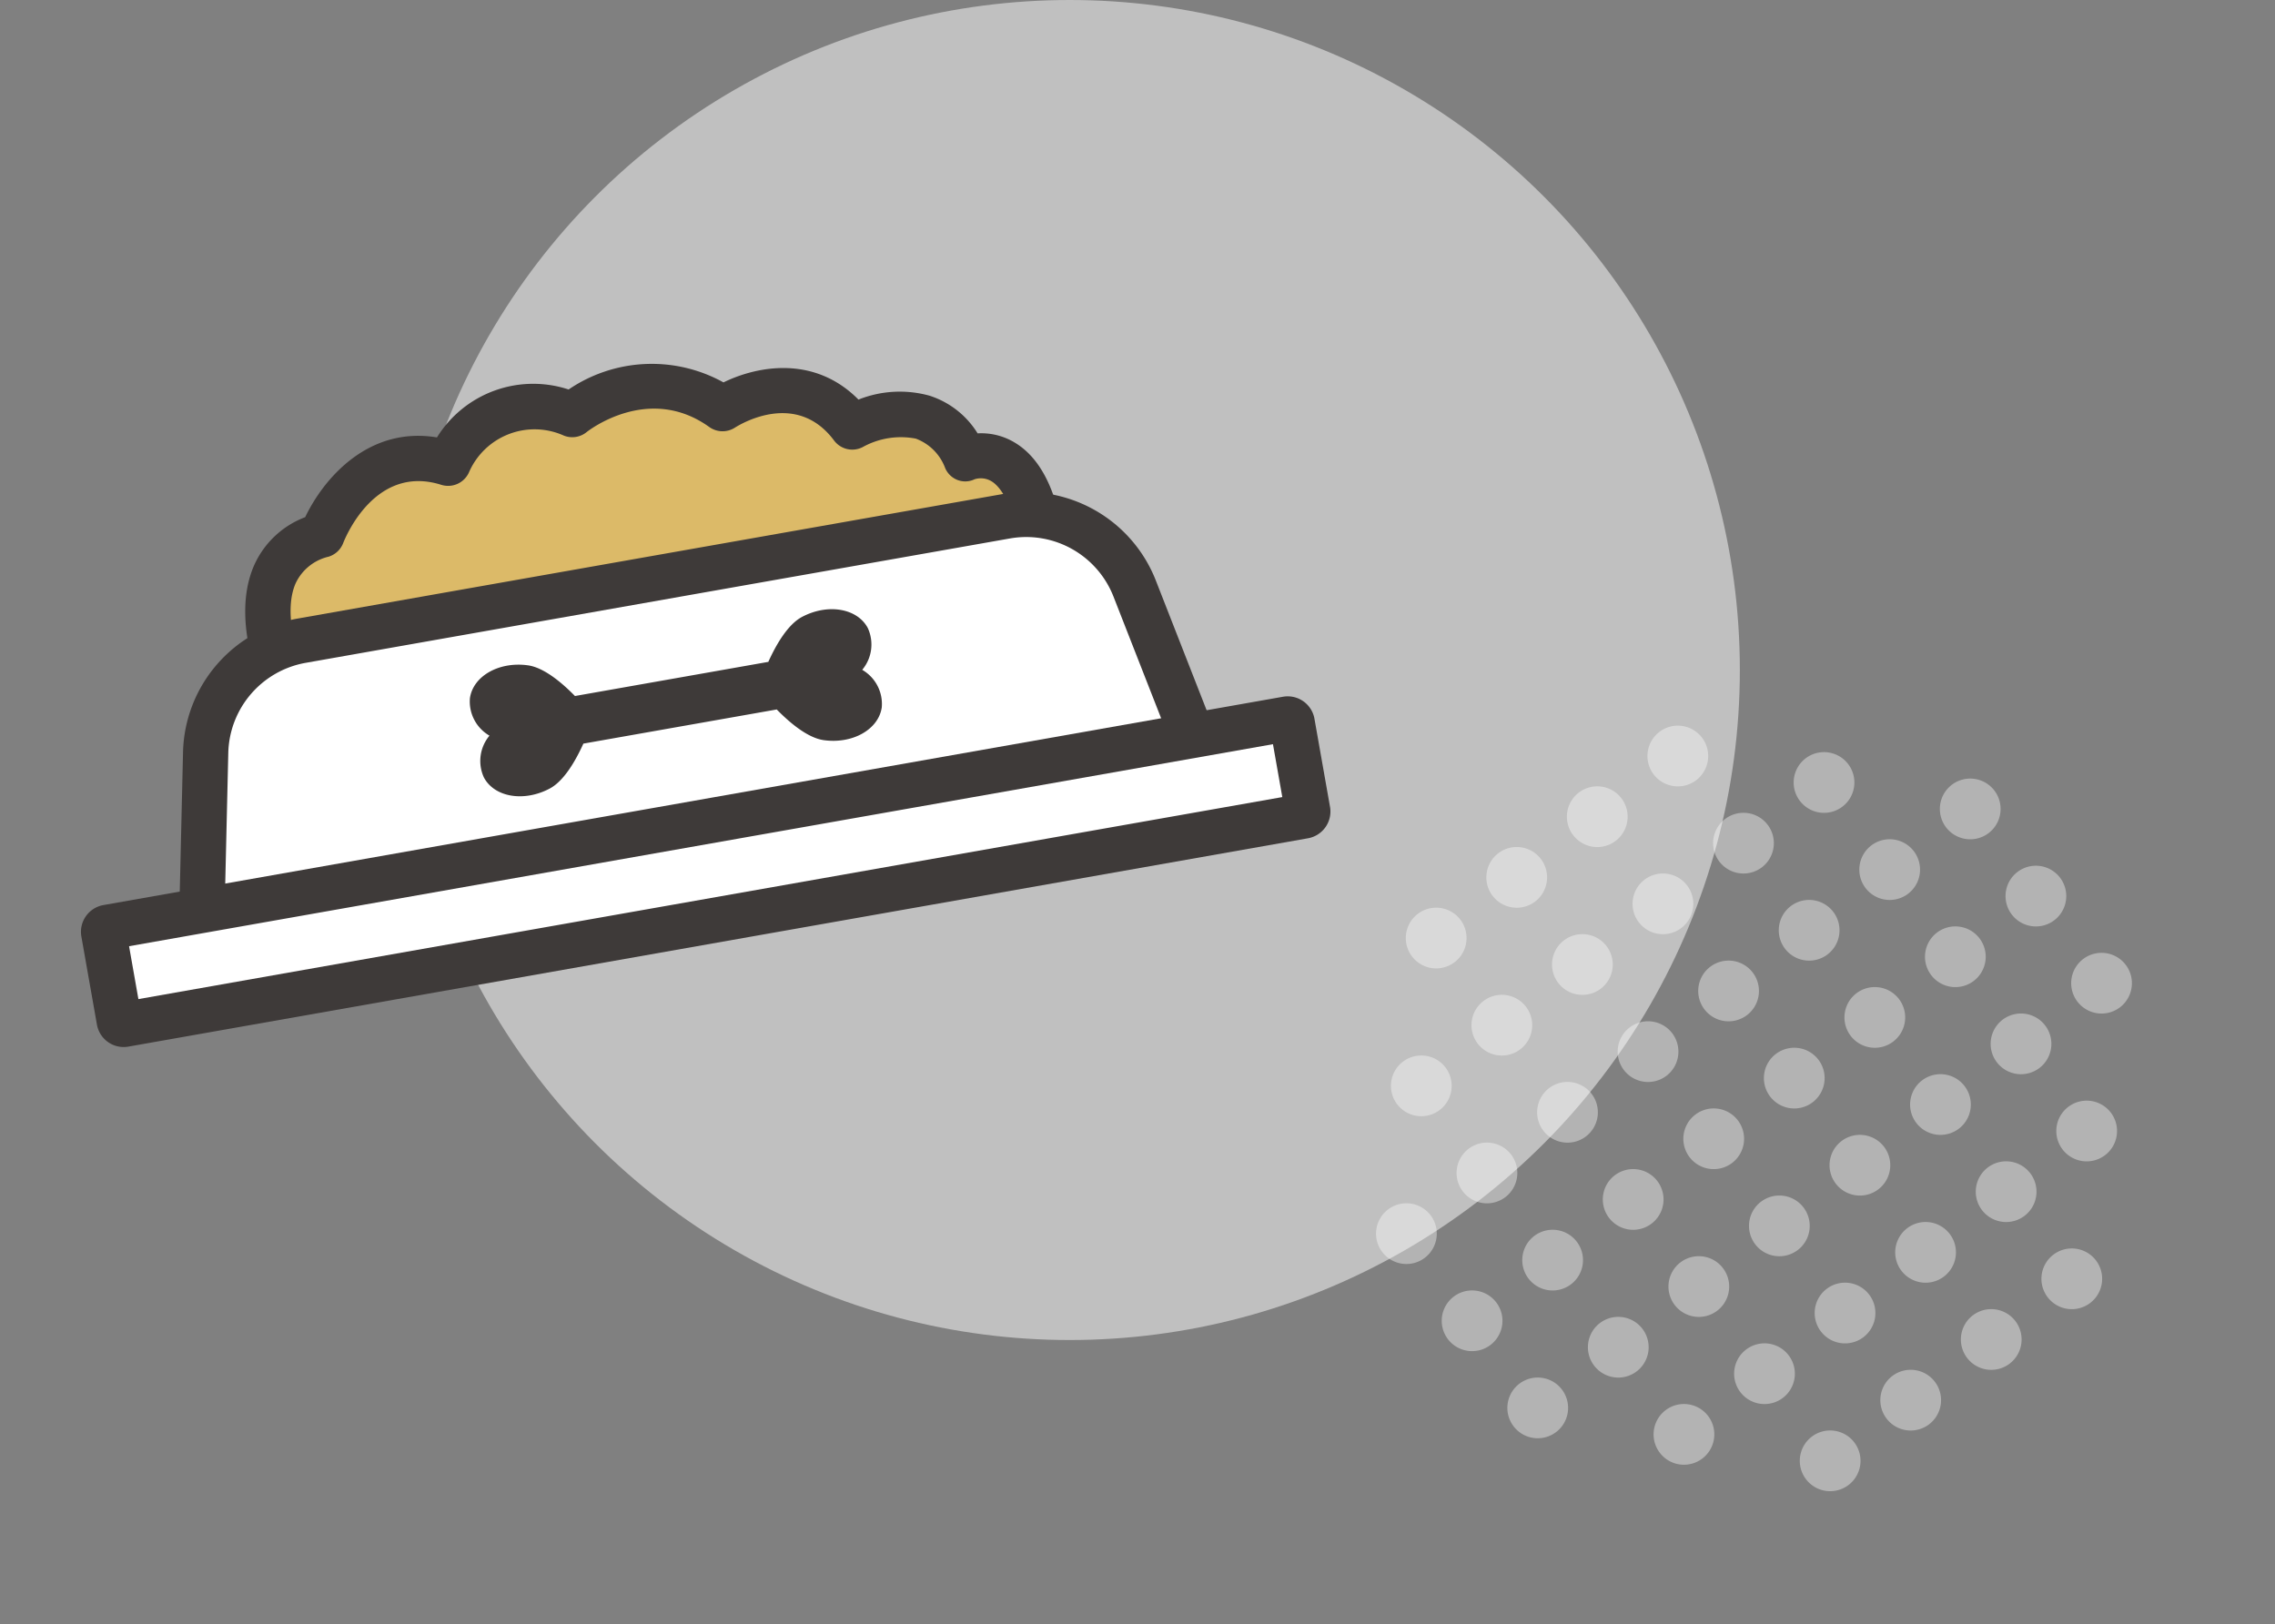 <svg xmlns="http://www.w3.org/2000/svg" xmlns:xlink="http://www.w3.org/1999/xlink" width="186.393" height="133.119" viewBox="0 0 186.393 133.119"><rect x="0" y="0" width="186.393" height="133.119" fill="#808080" stroke="none"/><defs><clipPath id="a"><rect width="62.788" height="58.592" fill="#fff"/></clipPath><clipPath id="b"><rect width="102.566" height="47.864" fill="none"/></clipPath></defs><g transform="translate(-230.306 -2326.325)"><ellipse cx="54.907" cy="54.907" rx="54.907" ry="54.907" transform="translate(263.04 2326.325)" fill="#fff" opacity="0.5"/><g transform="matrix(0.799, -0.602, 0.602, 0.799, 331.292, 2412.651)" opacity="0.4"><g transform="translate(0 0)" clip-path="url(#a)"><path d="M0,2.488A2.487,2.487,0,1,1,2.487,4.973,2.488,2.488,0,0,1,0,2.488" transform="translate(57.814 35.745)" fill="#fff"/><path d="M0,2.487A2.487,2.487,0,1,1,2.487,4.974,2.488,2.488,0,0,1,0,2.487" transform="translate(57.814 17.872)" fill="#fff"/><path d="M0,2.485A2.487,2.487,0,1,1,2.487,4.975,2.488,2.488,0,0,1,0,2.485" transform="translate(57.814 26.809)" fill="#fff"/><path d="M0,2.488A2.487,2.487,0,1,1,2.488,4.973,2.488,2.488,0,0,1,0,2.488" transform="translate(49.555 35.745)" fill="#fff"/><path d="M0,2.486A2.487,2.487,0,1,1,2.488,4.973,2.487,2.487,0,0,1,0,2.486" transform="translate(49.555 44.683)" fill="#fff"/><path d="M0,2.487A2.487,2.487,0,1,1,2.488,4.973,2.487,2.487,0,0,1,0,2.487" transform="translate(49.555 8.937)" fill="#fff"/><path d="M0,2.487A2.487,2.487,0,1,1,2.488,4.974,2.488,2.488,0,0,1,0,2.487" transform="translate(49.555 17.872)" fill="#fff"/><path d="M0,2.485A2.487,2.487,0,1,1,2.488,4.975,2.488,2.488,0,0,1,0,2.485" transform="translate(49.555 26.809)" fill="#fff"/><path d="M0,2.488A2.487,2.487,0,1,1,2.488,4.973,2.489,2.489,0,0,1,0,2.488" transform="translate(41.296 35.745)" fill="#fff"/><path d="M0,2.486A2.487,2.487,0,1,1,2.488,4.973,2.487,2.487,0,0,1,0,2.486" transform="translate(41.296 44.683)" fill="#fff"/><path d="M0,2.487A2.487,2.487,0,1,1,2.488,4.974,2.487,2.487,0,0,1,0,2.487" transform="translate(41.296 53.618)" fill="#fff"/><path d="M0,2.486A2.487,2.487,0,1,1,2.488,4.973,2.488,2.488,0,0,1,0,2.486" transform="translate(41.296 0)" fill="#fff"/><path d="M0,2.487A2.487,2.487,0,1,1,2.488,4.973,2.488,2.488,0,0,1,0,2.487" transform="translate(41.296 8.937)" fill="#fff"/><path d="M0,2.487A2.487,2.487,0,1,1,2.488,4.974,2.488,2.488,0,0,1,0,2.487" transform="translate(41.296 17.872)" fill="#fff"/><path d="M0,2.485A2.487,2.487,0,1,1,2.488,4.975,2.489,2.489,0,0,1,0,2.485" transform="translate(41.296 26.809)" fill="#fff"/><path d="M0,2.488A2.487,2.487,0,1,1,2.488,4.973,2.488,2.488,0,0,1,0,2.488" transform="translate(33.036 35.745)" fill="#fff"/><path d="M0,2.486A2.487,2.487,0,1,1,2.488,4.973,2.487,2.487,0,0,1,0,2.486" transform="translate(33.036 44.683)" fill="#fff"/><path d="M0,2.487A2.487,2.487,0,1,1,2.488,4.974,2.487,2.487,0,0,1,0,2.487" transform="translate(33.036 53.618)" fill="#fff"/><path d="M0,2.486A2.487,2.487,0,1,1,2.488,4.973,2.487,2.487,0,0,1,0,2.486" transform="translate(33.036 0)" fill="#fff"/><path d="M0,2.487A2.487,2.487,0,1,1,2.488,4.973,2.487,2.487,0,0,1,0,2.487" transform="translate(33.036 8.937)" fill="#fff"/><path d="M0,2.487A2.487,2.487,0,1,1,2.488,4.974,2.488,2.488,0,0,1,0,2.487" transform="translate(33.036 17.872)" fill="#fff"/><path d="M0,2.485A2.487,2.487,0,1,1,2.488,4.975,2.488,2.488,0,0,1,0,2.485" transform="translate(33.036 26.809)" fill="#fff"/><path d="M0,2.488A2.487,2.487,0,1,1,2.488,4.973,2.488,2.488,0,0,1,0,2.488" transform="translate(24.777 35.745)" fill="#fff"/><path d="M0,2.486A2.487,2.487,0,1,1,2.488,4.973,2.487,2.487,0,0,1,0,2.486" transform="translate(24.777 44.683)" fill="#fff"/><path d="M0,2.487A2.487,2.487,0,1,1,2.488,4.974,2.487,2.487,0,0,1,0,2.487" transform="translate(24.777 53.618)" fill="#fff"/><path d="M0,2.486A2.487,2.487,0,1,1,2.488,4.973,2.487,2.487,0,0,1,0,2.486" transform="translate(24.777 0)" fill="#fff"/><path d="M0,2.487A2.487,2.487,0,1,1,2.488,4.973,2.487,2.487,0,0,1,0,2.487" transform="translate(24.777 8.937)" fill="#fff"/><path d="M0,2.487A2.487,2.487,0,1,1,2.488,4.974,2.488,2.488,0,0,1,0,2.487" transform="translate(24.777 17.872)" fill="#fff"/><path d="M0,2.485A2.487,2.487,0,1,1,2.488,4.975,2.488,2.488,0,0,1,0,2.485" transform="translate(24.777 26.809)" fill="#fff"/><path d="M0,2.488A2.487,2.487,0,1,1,2.488,4.973,2.488,2.488,0,0,1,0,2.488" transform="translate(16.518 35.745)" fill="#fff"/><path d="M0,2.486A2.487,2.487,0,1,1,2.488,4.973,2.487,2.487,0,0,1,0,2.486" transform="translate(16.518 44.683)" fill="#fff"/><path d="M0,2.487A2.487,2.487,0,1,1,2.488,4.974,2.487,2.487,0,0,1,0,2.487" transform="translate(16.518 53.618)" fill="#fff"/><path d="M0,2.486A2.487,2.487,0,1,1,2.488,4.973,2.487,2.487,0,0,1,0,2.486" transform="translate(16.518 0)" fill="#fff"/><path d="M0,2.487A2.487,2.487,0,1,1,2.488,4.973,2.487,2.487,0,0,1,0,2.487" transform="translate(16.518 8.937)" fill="#fff"/><path d="M0,2.487A2.487,2.487,0,1,1,2.488,4.974,2.488,2.488,0,0,1,0,2.487" transform="translate(16.518 17.872)" fill="#fff"/><path d="M0,2.485A2.487,2.487,0,1,1,2.488,4.975,2.488,2.488,0,0,1,0,2.485" transform="translate(16.518 26.809)" fill="#fff"/><path d="M0,2.488A2.487,2.487,0,1,1,2.488,4.973,2.488,2.488,0,0,1,0,2.488" transform="translate(8.259 35.745)" fill="#fff"/><path d="M0,2.486A2.487,2.487,0,1,1,2.488,4.973,2.486,2.486,0,0,1,0,2.486" transform="translate(8.259 44.683)" fill="#fff"/><path d="M0,2.487A2.487,2.487,0,1,1,2.488,4.973,2.487,2.487,0,0,1,0,2.487" transform="translate(8.259 8.937)" fill="#fff"/><path d="M0,2.487A2.487,2.487,0,1,1,2.488,4.974,2.487,2.487,0,0,1,0,2.487" transform="translate(8.259 17.872)" fill="#fff"/><path d="M0,2.485A2.487,2.487,0,1,1,2.488,4.975,2.488,2.488,0,0,1,0,2.485" transform="translate(8.259 26.809)" fill="#fff"/><path d="M0,2.488A2.487,2.487,0,1,1,2.487,4.973,2.488,2.488,0,0,1,0,2.488" transform="translate(0 35.745)" fill="#fff"/><path d="M0,2.487A2.487,2.487,0,1,1,2.487,4.974,2.488,2.488,0,0,1,0,2.487" transform="translate(0 17.872)" fill="#fff"/><path d="M0,2.485A2.487,2.487,0,1,1,2.487,4.975,2.488,2.488,0,0,1,0,2.485" transform="translate(0 26.809)" fill="#fff"/></g></g><g transform="matrix(0.985, -0.174, 0.174, 0.985, 230.306, 2365.334)"><g clip-path="url(#b)"><path d="M47.936,24.17s-3.177-11.145,5.017-12.143c0,0,4.515-7.486,11.2-3.992,0,0,4.181-6.155,10.7-2.163,0,0,6.856-3.826,12.207,1.663,0,0,7.024-2.994,10.2,3.327,0,0,6.931-2.491,8.7,4.159,0,0,6.182-1.5,4.678,10.48L73.856,35.98Z" transform="translate(-27.823 -2.67)" fill="#dcba68"/><path d="M71.2,35.155a1.861,1.861,0,0,1-.772-.168L44.5,23.177A1.848,1.848,0,0,1,43.492,22c-.2-.705-1.885-7.013.9-11.181a7.472,7.472,0,0,1,4.8-3.15c2.022-2.835,6.385-6.459,11.766-4.557A9.27,9.27,0,0,1,72.26,1.121,12.11,12.11,0,0,1,84.853,2.756c2.992-.861,7.738-.893,10.644,3.31a9.121,9.121,0,0,1,5.791.7,7.22,7.22,0,0,1,3.338,3.723,5.3,5.3,0,0,1,2.915,1.318c2.208,1.958,2.976,5.744,2.284,11.254A1.848,1.848,0,0,1,108.5,24.6L71.706,35.084a1.869,1.869,0,0,1-.511.071M46.869,20.2,71.344,31.349l34.928-9.95c.412-4.746-.655-6.331-1.164-6.806a1.689,1.689,0,0,0-1.383-.444,1.762,1.762,0,0,1-1.372-.178,1.807,1.807,0,0,1-.84-1.148,4.083,4.083,0,0,0-1.948-2.79,6.437,6.437,0,0,0-4.329-.1,1.859,1.859,0,0,1-2.289-.91c-2.3-4.583-7.26-2.684-7.819-2.453a1.874,1.874,0,0,1-2.054-.415c-4.308-4.419-9.913-1.37-9.969-1.339a1.863,1.863,0,0,1-1.879-.038,5.857,5.857,0,0,0-8.2,1.633A1.873,1.873,0,0,1,60.634,7c-4.952-2.587-8.38,2.7-8.754,3.313a1.867,1.867,0,0,1-1.361.877,3.979,3.979,0,0,0-3.034,1.671c-1.341,2-1,5.459-.615,7.338" transform="translate(-25.162 0)" fill="#3e3a39"/><path d="M106.537,67.14H22.6L25.94,50.5a9.513,9.513,0,0,1,9.34-7.619H93.855A9.513,9.513,0,0,1,103.2,50.5Z" transform="translate(-13.284 -25.302)" fill="#fff"/><path d="M103.891,66.33H19.953a1.858,1.858,0,0,1-1.434-.675,1.837,1.837,0,0,1-.385-1.531l3.342-16.636a11.4,11.4,0,0,1,11.159-9.1H91.209a11.4,11.4,0,0,1,11.16,9.1l3.342,16.636a1.836,1.836,0,0,1-.385,1.531,1.857,1.857,0,0,1-1.434.675M22.215,62.64h79.415l-2.9-14.43a7.68,7.68,0,0,0-7.521-6.135H32.635a7.681,7.681,0,0,0-7.522,6.135Z" transform="translate(-10.639 -22.647)" fill="#3e3a39"/><path d="M102.982,100.61H4.875a.375.375,0,0,1-.375-.374V92.9a.374.374,0,0,1,.375-.373h98.106a.374.374,0,0,1,.375.373v7.338a.375.375,0,0,1-.375.374" transform="translate(-2.645 -54.59)" fill="#fff"/><path d="M100.336,99.8H2.23A2.227,2.227,0,0,1,0,97.581V90.243a2.227,2.227,0,0,1,2.23-2.219h98.106a2.227,2.227,0,0,1,2.231,2.219v7.338a2.227,2.227,0,0,1-2.231,2.218M3.709,96.109H98.857v-4.4H3.709Z" transform="translate(0 -51.935)" fill="#3e3a39"/><path d="M108.684,58.36H92.6c-.845-1.238-2.081-2.731-3.35-3.144-2.273-.738-4.581.078-5.154,1.824a3.229,3.229,0,0,0,1.044,3.3,3.23,3.23,0,0,0-1.044,3.3c.573,1.746,2.881,2.562,5.154,1.824,1.269-.413,2.506-1.906,3.35-3.144h16.084c.845,1.238,2.081,2.731,3.35,3.144,2.273.738,4.581-.078,5.154-1.824a3.231,3.231,0,0,0-1.044-3.3,3.23,3.23,0,0,0,1.044-3.3c-.573-1.746-2.881-2.562-5.154-1.824-1.269.413-2.506,1.906-3.35,3.144" transform="translate(-49.358 -32.418)" fill="#3e3a39"/></g></g></g></svg>